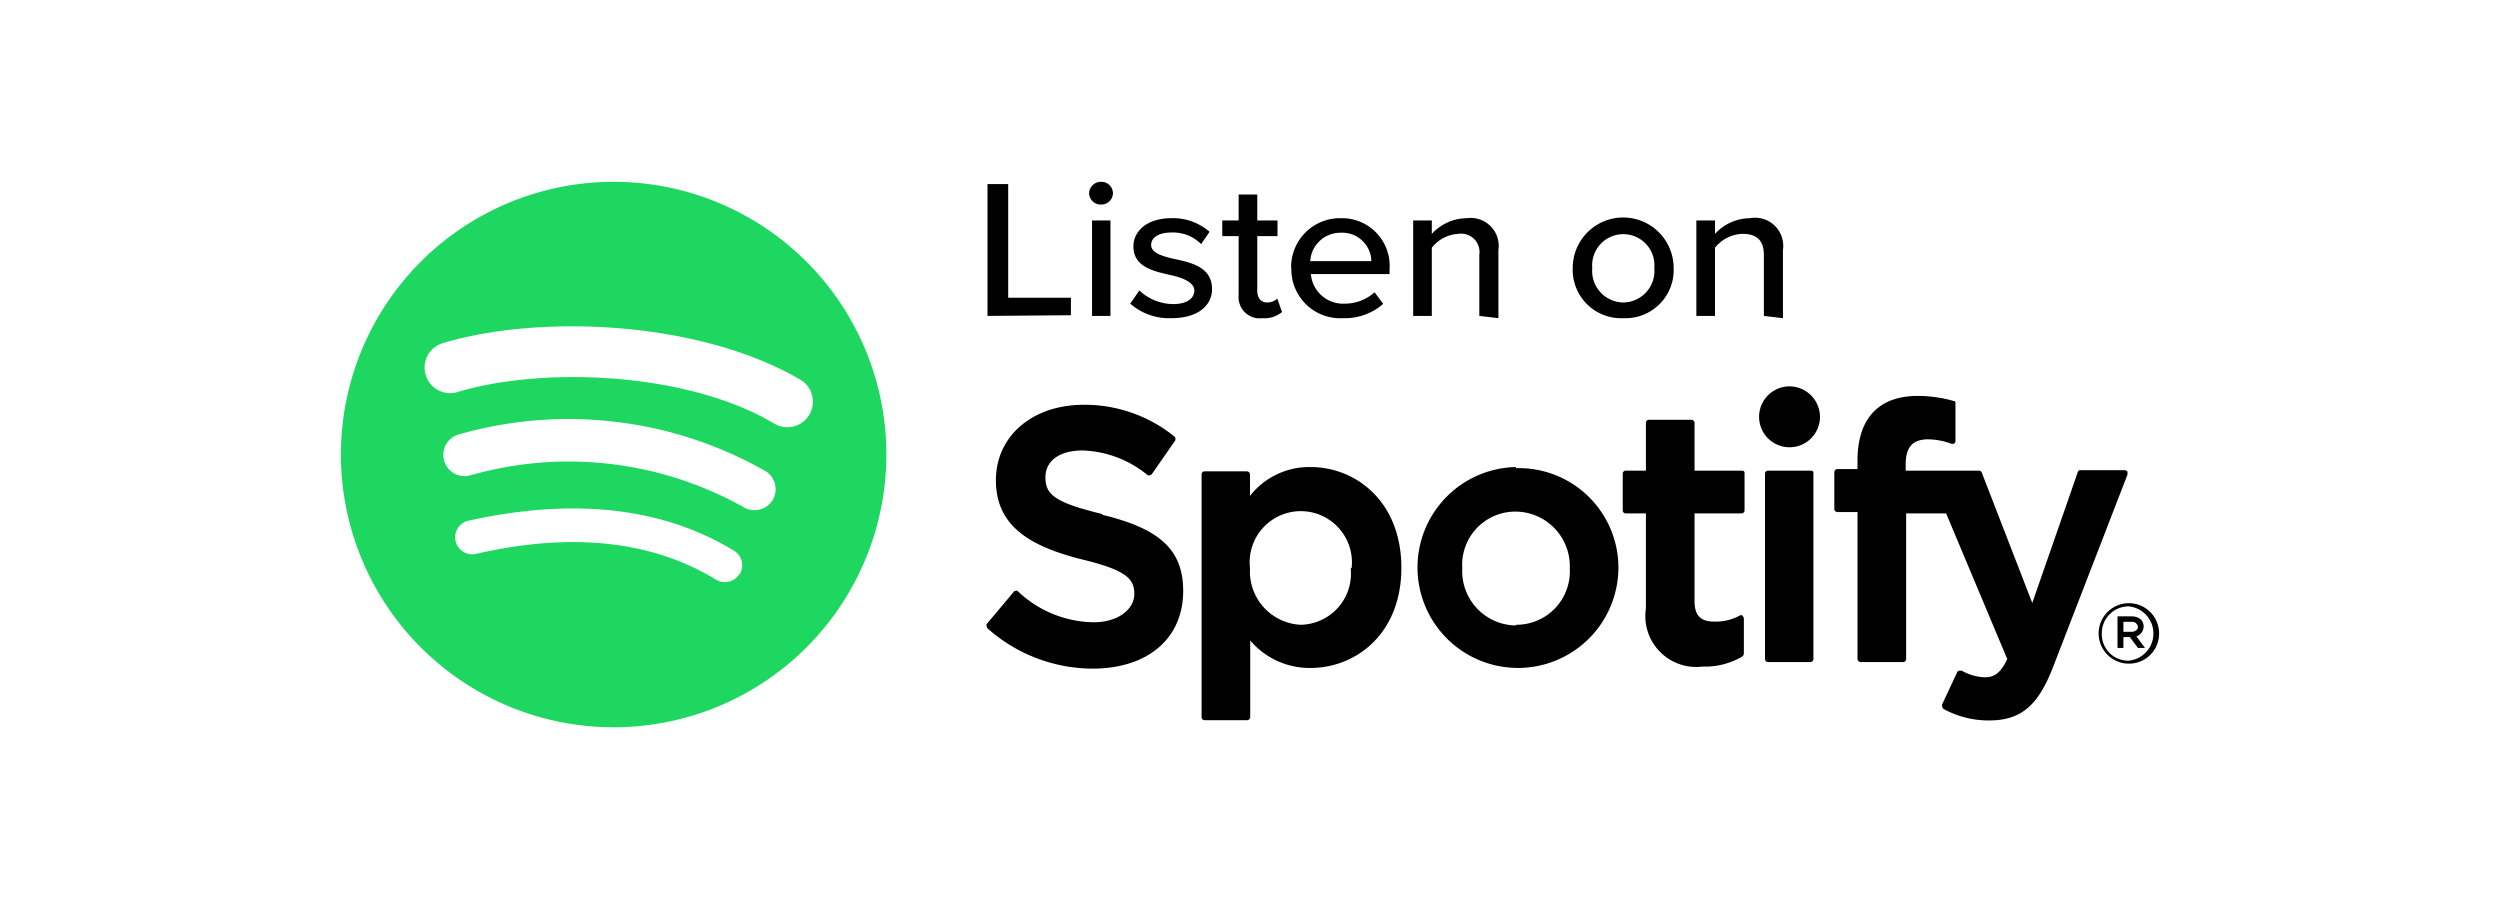<?xml version="1.0" encoding="utf-8"?><svg xmlns="http://www.w3.org/2000/svg" viewBox="0 0 110 40"><path d="M93.68 29.2A1.33 1.33 0 1 1 95 27.86a1.32 1.32 0 0 1-1.34 1.34m0-2.52a1.18 1.18 0 0 0-1.18 1.21 1.16 1.16 0 0 0 1.18 1.18 1.2 1.2 0 0 0 0-2.39M94 28l.38.51h-.31l-.36-.48h-.28v.48h-.26v-1.39h.61c.32 0 .54.16.54.45A.47.47 0 0 1 94 28m-.22-.64h-.35v.44h.35c.16 0 .29-.09.29-.22a.26.26 0 0 0-.29-.22m-9.93-6.65v-.26c0-.77.29-1.12 1-1.12a3.1 3.1 0 0 1 1 .19.21.21 0 0 0 .13 0 .16.16 0 0 0 .06-.13v-1.62c0-.07 0-.13-.09-.13a5.81 5.81 0 0 0-1.57-.22c-1.72 0-2.65 1-2.65 2.84v.38h-.89a.14.14 0 0 0-.13.13v1.63a.14.14 0 0 0 .13.13h.89V29a.14.14 0 0 0 .13.13h1.88a.13.13 0 0 0 .13-.13v-6.41h1.76L88.32 29c-.32.67-.61.8-1 .8a2.17 2.17 0 0 1-1-.29h-.1c-.03 0-.06 0-.1.06L85.45 31c0 .06 0 .13.06.19a4.12 4.12 0 0 0 2 .51c1.41 0 2.17-.64 2.84-2.39l3.26-8.43v-.13a.18.18 0 0 0-.13-.06h-1.94c-.06 0-.09 0-.12.09l-2 5.75-2.22-5.73a.13.13 0 0 0-.13-.09zm-4.18 0h-1.89a.13.13 0 0 0-.12.12V29a.14.14 0 0 0 .12.13h1.89a.14.14 0 0 0 .12-.13v-8.17c0-.06 0-.12-.12-.12M78.74 17a1.34 1.34 0 1 0 1.34 1.34A1.35 1.35 0 0 0 78.74 17m-2.11 3.71h-2.07V18.6a.14.14 0 0 0-.13-.13h-1.88a.13.13 0 0 0-.13.13v2.11h-.89a.13.13 0 0 0-.13.12v1.63a.13.13 0 0 0 .13.13h.89v4.18a2.24 2.24 0 0 0 2.49 2.56 3.23 3.23 0 0 0 1.76-.45.18.18 0 0 0 .06-.13v-1.53a.25.25 0 0 0-.06-.13.1.1 0 0 0-.13 0 2.23 2.23 0 0 1-1.12.26c-.61 0-.86-.29-.86-.9v-3.86h2.07a.13.13 0 0 0 .13-.13v-1.63c0-.06 0-.12-.13-.12m-9.93-.16A4.42 4.42 0 1 0 71.21 25a4.38 4.38 0 0 0-4.51-4.4m0 6.92A2.39 2.39 0 0 1 64.34 25a2.34 2.34 0 0 1 2.33-2.49 2.4 2.4 0 0 1 2.4 2.49 2.35 2.35 0 0 1-2.37 2.49m-9.06-6.94A3.31 3.31 0 0 0 55 21.82v-.95a.14.14 0 0 0-.13-.13H53a.13.13 0 0 0-.13.13v10.69a.14.14 0 0 0 .13.13h1.88a.15.15 0 0 0 .13-.13v-3.38a3.42 3.42 0 0 0 2.65 1.21c2 0 4-1.5 4-4.41s-2-4.43-4-4.43M59.43 25a2.25 2.25 0 0 1-2.21 2.49A2.35 2.35 0 0 1 55 25a2.25 2.25 0 1 1 4.47 0m-10.96-2.38C46.4 22.11 46 21.76 46 21s.67-1.18 1.63-1.18a4.74 4.74 0 0 1 2.87 1.09.11.11 0 0 0 .09 0 .15.15 0 0 0 .1-.06l1-1.44a.16.16 0 0 0 0-.19 6.28 6.28 0 0 0-4-1.41c-2.27 0-3.87 1.38-3.87 3.32s1.37 2.87 3.73 3.47c2 .48 2.36.86 2.36 1.53s-.7 1.25-1.79 1.25A4.94 4.94 0 0 1 44.77 26a.09.09 0 0 0-.09 0s-.07 0-.1.07l-1.15 1.37c-.06.06 0 .13 0 .19a7 7 0 0 0 4.63 1.79c2.46 0 4-1.34 4-3.42 0-1.78-1-2.74-3.57-3.35"/><path d="M34.07,18.64c-3.86-2.3-10.24-2.51-13.94-1.39a1.12,1.12,0,1,1-.65-2.15c4.24-1.28,11.29-1,15.74,1.61a1.12,1.12,0,1,1-1.15,1.93ZM34,22a.94.94,0,0,1-1.29.31,15.75,15.75,0,0,0-12-1.4.93.93,0,0,1-.54-1.79,17.54,17.54,0,0,1,13.48,1.59A.94.94,0,0,1,34,22Zm-1.47,3.27a.76.76,0,0,1-1,.25c-2.82-1.73-6.36-2.11-10.54-1.16a.75.75,0,1,1-.33-1.46c4.57-1,8.49-.59,11.65,1.34a.75.75,0,0,1,.25,1ZM27,8A12,12,0,1,0,39,20,12,12,0,0,0,27,8Z" fill="#1ed760" fill-rule="evenodd"/><path d="M43.45 13.9V8.1h.91v5h2.76v.77zm5-4.9a.51.51 0 0 1-.53-.5.52.52 0 0 1 .53-.5.51.51 0 0 1 .52.5.51.51 0 0 1-.51.5zm-.4 4.9V9.7h.81v4.2zm1.69-.55l.39-.57a2.21 2.21 0 0 0 1.48.6c.62 0 .94-.25.94-.6s-.5-.56-1.06-.68c-.75-.17-1.62-.36-1.62-1.26 0-.67.6-1.24 1.67-1.24a2.43 2.43 0 0 1 1.68.6l-.37.54a1.75 1.75 0 0 0-1.3-.51c-.55 0-.9.21-.9.55s.47.49 1 .61c.76.16 1.68.36 1.68 1.33 0 .72-.62 1.28-1.78 1.28a2.59 2.59 0 0 1-1.83-.65zm5.81.65a.93.93 0 0 1-1.05-1v-2.61h-.72V9.7h.72V8.56h.82V9.7h.89v.69h-.89v2.4c0 .3.15.52.43.52a.66.66 0 0 0 .45-.17l.21.59a1.21 1.21 0 0 1-.86.27zm1.26-2.21A2.15 2.15 0 0 1 59 9.6a2.1 2.1 0 0 1 2.14 2.26v.2h-3.46a1.42 1.42 0 0 0 1.5 1.3 1.94 1.94 0 0 0 1.3-.5l.38.51a2.55 2.55 0 0 1-1.77.63 2.15 2.15 0 0 1-2.27-2.21zM59 10.24a1.33 1.33 0 0 0-1.35 1.25h2.69A1.28 1.28 0 0 0 59 10.24zm6.09 3.66v-2.69a.81.81 0 0 0-.93-.92 1.59 1.59 0 0 0-1.16.61v3h-.82V9.7H63v.59a2.12 2.12 0 0 1 1.55-.69 1.23 1.23 0 0 1 1.38 1.4v3zm6.33.1a2.13 2.13 0 0 1-2.22-2.21 2.22 2.22 0 0 1 4.44 0 2.12 2.12 0 0 1-2.2 2.21zm0-.69a1.39 1.39 0 0 0 1.37-1.52 1.37 1.37 0 1 0-2.73 0 1.39 1.39 0 0 0 1.38 1.52zm6.19.59v-2.69c0-.69-.38-.92-.94-.92a1.61 1.61 0 0 0-1.21.61v3h-.82V9.7h.82v.59A2.12 2.12 0 0 1 77 9.6a1.24 1.24 0 0 1 1.45 1.4v3z"/></svg>